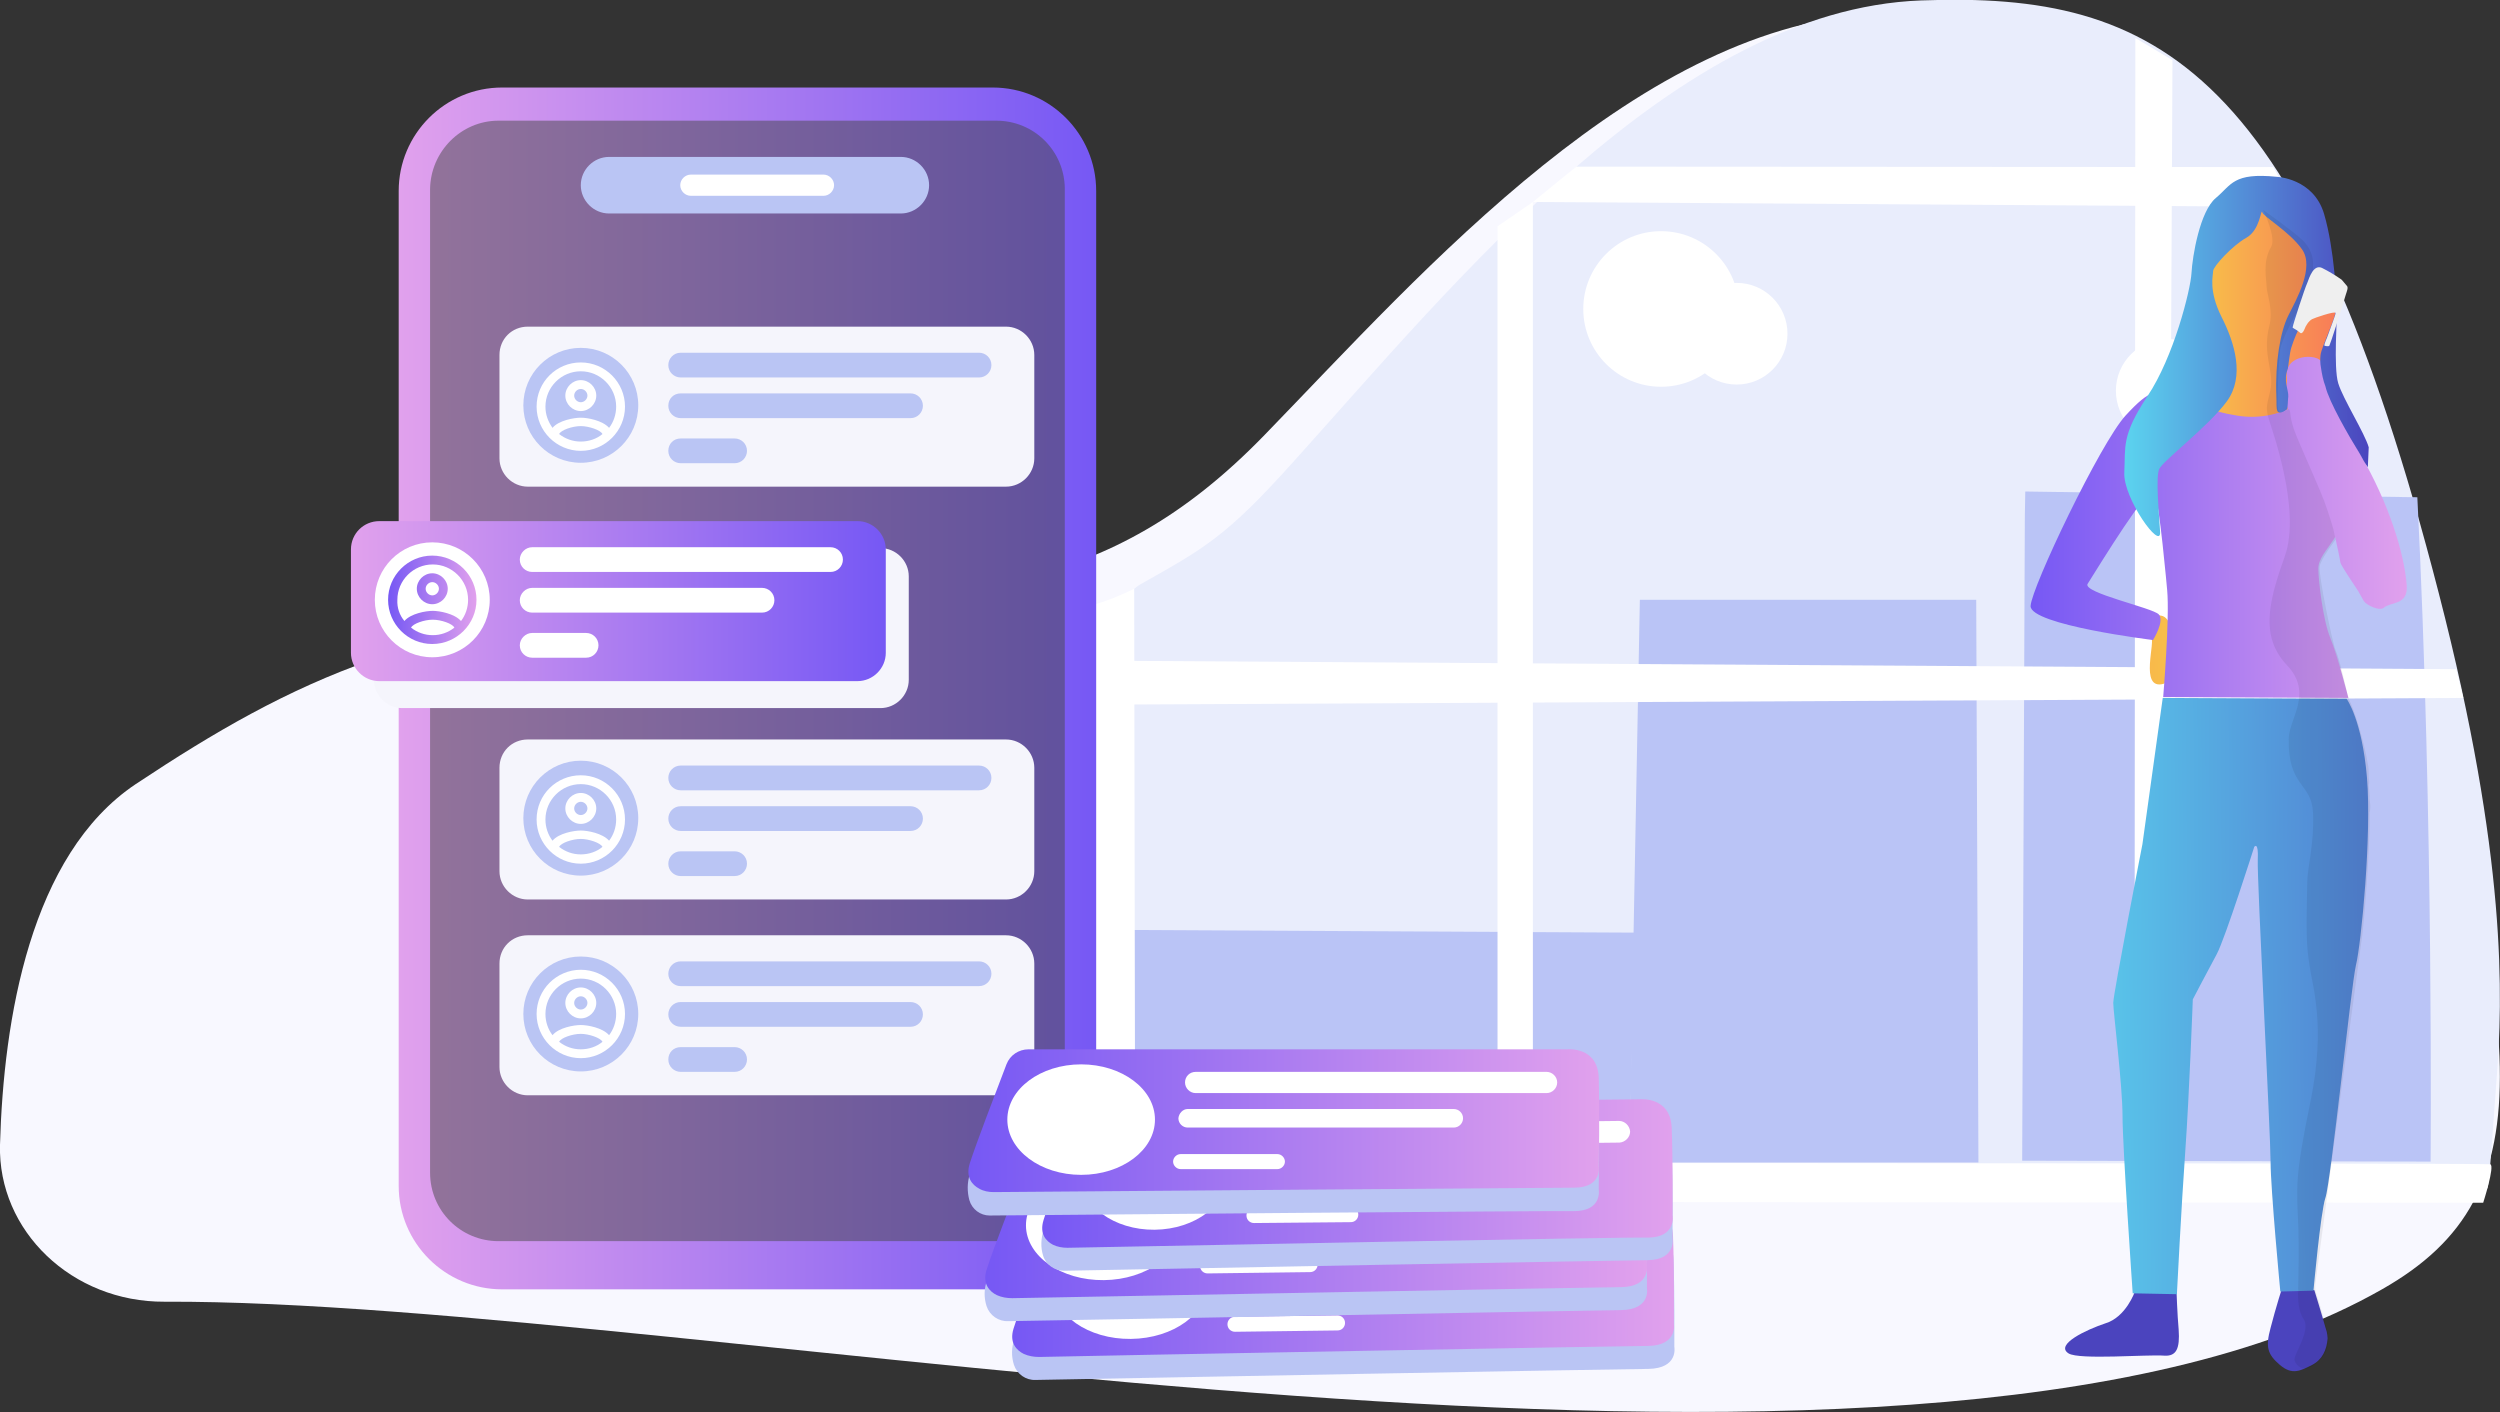 <?xml version="1.0" encoding="utf-8"?>
<!-- Generator: Adobe Illustrator 22.1.0, SVG Export Plug-In . SVG Version: 6.00 Build 0)  -->
<svg version="1.1" id="Layer_1" xmlns="http://www.w3.org/2000/svg" xmlns:xlink="http://www.w3.org/1999/xlink" x="0px" y="0px"
	 viewBox="0 0 565.6 319.5" style="enable-background:new 0 0 565.6 319.5;" xml:space="preserve">
<rect x="0" y="0" width="565.6" height="319.5" fill="#333333" stroke="none"/>
<style type="text/css">
	.st0{fill:#F8F8FF;}
	.st1{fill:#E9EDFC;}
	.st2{fill:#BAC4F6;}
	.st3{fill:#FFFFFF;}
	.st4{fill:url(#SVGID_1_);}
	.st5{opacity:0.5;fill:#494949;}
	.st6{fill:#BAC5F4;}
	.st7{fill:#F5F5FC;}
	.st8{fill:url(#SVGID_2_);}
	.st9{fill:url(#SVGID_3_);}
	.st10{fill:url(#SVGID_4_);}
	.st11{fill:url(#SVGID_5_);}
	.st12{fill:url(#SVGID_6_);}
	.st13{fill:#4B44BE;}
	.st14{fill:url(#SVGID_7_);}
	.st15{fill:url(#SVGID_8_);}
	.st16{fill:url(#SVGID_9_);}
	.st17{fill:url(#_Path__1_);}
	.st18{opacity:7.000000e-02;enable-background:new    ;}
	.st19{fill:#EFEFEF;}
	.st20{fill:none;}
	.st21{fill:url(#SVGID_10_);}
</style>
<g id="Layer_1_1_">
	<title>bg1</title>
	<path class="st0" d="M37.2,294.5c-20.9,0.1-37.7-16-37.2-35.5c0.8-28.3,6.8-65.6,30.7-81.6c35.7-23.7,65.4-38.1,125.8-40
		c60.4-1.8,93.6-1.8,129.7-39.1c36.1-37.2,85-93.3,139.6-95.3c52.7-1.8,84.9,13.6,115.1,122.5c30.2,108.9,36.2,144.5-2,166.2
		C431.9,352.7,157.2,294,37.2,294.5z"/>
	<path class="st1" d="M252.5,241.6c3.4-41-9.2-101,5.5-109.4c14.6-8.2,19.5-10.9,34.5-27.6C329.3,63.8,379,2.2,434.6,0.1
		c53.6-2,86.5,14.9,117.2,134.3c15.4,59.7,14.5,91.2,13,110.1c-0.8,10.4-1.6,23.9-2.1,24.4C561.9,269.6,249.7,275.7,252.5,241.6z"/>
	<path class="st2" d="M458.1,116.8l-0.6,145.8l92.4,0.2c0,0,0.7-76.8-3-150.3l-88.7-1.3L458.1,116.8z"/>
	<polygon class="st2" points="371,135.7 368.6,263 447.6,263 447.1,135.7 	"/>
	<polygon class="st2" points="256.3,210.4 369.9,211 368.6,263 256.7,262.9 	"/>
	<path class="st3" d="M246.9,137l0.3,126.3c0,0,0.7,7.9,8.3,8.3c7.6,0.4,306.3,0.5,306.3,0.5s2.7-8.4,1.6-8.7
		c-1.1-0.3-306.7-0.3-306.7-0.3s0.1-4.5,0.1-7.3c0-3.2-0.2-122.6-0.2-122.6C253.6,134.7,250.3,136,246.9,137z"/>
	<polygon class="st3" points="253.5,149.5 555.7,151.4 557.3,157.9 253.5,159.4 	"/>
	<polygon class="st3" points="338.8,51.2 338.8,263.2 346.8,263.8 346.8,45.7 	"/>
	<polygon class="st3" points="483.1,8.6 482.9,263.2 490.3,262.6 491.5,13.6 	"/>
	<polygon class="st3" points="346.8,45.7 519.3,46.8 514.3,37.8 356.6,37.7 	"/>
	<ellipse class="st3" cx="375.8" cy="69.9" rx="17.6" ry="17.6"/>
	<ellipse class="st3" cx="392.9" cy="75.5" rx="11.5" ry="11.5"/>
	<ellipse class="st3" cx="508.9" cy="86.1" rx="17.9" ry="17.9"/>
	<ellipse class="st3" cx="490.4" cy="88.4" rx="11.7" ry="11.7"/>
</g>
<g>
	
		<linearGradient id="SVGID_1_" gradientUnits="userSpaceOnUse" x1="227.339" y1="155.75" x2="385.116" y2="155.75" gradientTransform="matrix(1 0 0 1 -137.101 0)">
		<stop  offset="0" style="stop-color:#E1A1ED"/>
		<stop  offset="1" style="stop-color:#7658F4"/>
	</linearGradient>
	<path class="st4" d="M248,268.3c0,12.9-10.5,23.4-23.4,23.4h-111c-12.9,0-23.4-10.5-23.4-23.4V43.2c0-12.9,10.5-23.4,23.4-23.4h111
		c12.9,0,23.4,10.5,23.4,23.4"/>
	<path class="st5" d="M112.8,27.3h112.6c8.6,0,15.5,6.9,15.5,15.5v222.5c0,8.6-6.9,15.5-15.5,15.5H112.8c-8.6,0-15.5-6.9-15.5-15.5
		V42.8C97.4,34.3,104.3,27.3,112.8,27.3z"/>
	<path class="st6" d="M137.8,35.5h66c3.5,0,6.4,2.9,6.4,6.4v0c0,3.5-2.9,6.4-6.4,6.4h-66c-3.5,0-6.4-2.9-6.4-6.4v0
		C131.4,38.4,134.3,35.5,137.8,35.5z"/>
	<path class="st3" d="M156.3,39.5h30c1.3,0,2.4,1.1,2.4,2.4v0c0,1.3-1.1,2.4-2.4,2.4h-30c-1.3,0-2.4-1.1-2.4-2.4v0
		C153.9,40.6,155,39.5,156.3,39.5z"/>
	<path class="st7" d="M119.4,73.9h108.2c3.5,0,6.4,2.9,6.4,6.4v23.4c0,3.5-2.9,6.4-6.4,6.4H119.4c-3.5,0-6.4-2.9-6.4-6.4V80.3
		C113,76.7,115.8,73.9,119.4,73.9z"/>
	<circle class="st6" cx="131.4" cy="91.7" r="13"/>
	<path class="st6" d="M154,79.8h67.5c1.5,0,2.8,1.2,2.8,2.8l0,0c0,1.5-1.2,2.8-2.8,2.8H154c-1.5,0-2.8-1.2-2.8-2.8l0,0
		C151.2,81.1,152.4,79.8,154,79.8z"/>
	<path class="st6" d="M154,89h52c1.5,0,2.8,1.2,2.8,2.8v0c0,1.5-1.2,2.8-2.8,2.8h-52c-1.5,0-2.8-1.2-2.8-2.8v0
		C151.2,90.2,152.4,89,154,89z"/>
	<path class="st6" d="M154,99.2h12.2c1.5,0,2.8,1.2,2.8,2.8l0,0c0,1.5-1.2,2.8-2.8,2.8H154c-1.5,0-2.8-1.2-2.8-2.8l0,0
		C151.2,100.4,152.4,99.2,154,99.2z"/>
	<path class="st7" d="M119.4,167.3h108.2c3.5,0,6.4,2.9,6.4,6.4v23.4c0,3.5-2.9,6.4-6.4,6.4H119.4c-3.5,0-6.4-2.9-6.4-6.4v-23.4
		C113,170.1,115.8,167.3,119.4,167.3z"/>
	<circle class="st6" cx="131.4" cy="185.1" r="13"/>
	<path class="st6" d="M154,173.2h67.5c1.5,0,2.8,1.2,2.8,2.8l0,0c0,1.5-1.2,2.8-2.8,2.8H154c-1.5,0-2.8-1.2-2.8-2.8l0,0
		C151.2,174.5,152.4,173.2,154,173.2z"/>
	<path class="st6" d="M154,182.4h52c1.5,0,2.8,1.2,2.8,2.8l0,0c0,1.5-1.2,2.8-2.8,2.8h-52c-1.5,0-2.8-1.2-2.8-2.8l0,0
		C151.2,183.7,152.4,182.4,154,182.4z"/>
	<path class="st6" d="M154,192.6h12.2c1.5,0,2.8,1.2,2.8,2.8l0,0c0,1.5-1.2,2.8-2.8,2.8H154c-1.5,0-2.8-1.2-2.8-2.8l0,0
		C151.2,193.9,152.4,192.6,154,192.6z"/>
	<path class="st7" d="M119.4,211.6h108.2c3.5,0,6.4,2.9,6.4,6.4v23.4c0,3.5-2.9,6.4-6.4,6.4H119.4c-3.5,0-6.4-2.9-6.4-6.4V218
		C113,214.4,115.8,211.6,119.4,211.6z"/>
	<circle class="st6" cx="131.4" cy="229.4" r="13"/>
	<path class="st6" d="M154,217.5h67.5c1.5,0,2.8,1.2,2.8,2.8l0,0c0,1.5-1.2,2.8-2.8,2.8H154c-1.5,0-2.8-1.2-2.8-2.8l0,0
		C151.2,218.8,152.4,217.5,154,217.5z"/>
	<path class="st6" d="M154,226.7h52c1.5,0,2.8,1.2,2.8,2.8l0,0c0,1.5-1.2,2.8-2.8,2.8h-52c-1.5,0-2.8-1.2-2.8-2.8l0,0
		C151.2,228,152.4,226.7,154,226.7z"/>
	<path class="st6" d="M154,236.9h12.2c1.5,0,2.8,1.2,2.8,2.8l0,0c0,1.5-1.2,2.8-2.8,2.8H154c-1.5,0-2.8-1.2-2.8-2.8l0,0
		C151.2,238.1,152.4,236.9,154,236.9z"/>
	<path class="st7" d="M91,124h108.2c3.5,0,6.4,2.9,6.4,6.4v23.4c0,3.5-2.9,6.4-6.4,6.4H91c-3.5,0-6.4-2.9-6.4-6.4v-23.4
		C84.6,126.9,87.5,124,91,124z"/>
	
		<linearGradient id="SVGID_2_" gradientUnits="userSpaceOnUse" x1="216.495" y1="135.98" x2="337.437" y2="135.98" gradientTransform="matrix(1 0 0 1 -137.101 0)">
		<stop  offset="0" style="stop-color:#E1A1ED"/>
		<stop  offset="1" style="stop-color:#7658F4"/>
	</linearGradient>
	<path class="st8" d="M85.8,117.9h108.2c3.5,0,6.4,2.9,6.4,6.4v23.4c0,3.5-2.9,6.4-6.4,6.4H85.8c-3.5,0-6.4-2.9-6.4-6.4v-23.4
		C79.4,120.7,82.3,117.9,85.8,117.9z"/>
	<circle class="st3" cx="97.8" cy="135.7" r="13"/>
	<path class="st3" d="M120.4,123.8h67.5c1.5,0,2.8,1.2,2.8,2.8v0c0,1.5-1.2,2.8-2.8,2.8h-67.5c-1.5,0-2.8-1.2-2.8-2.8v0
		C117.6,125.1,118.9,123.8,120.4,123.8z"/>
	<path class="st3" d="M120.4,133h52c1.5,0,2.8,1.2,2.8,2.8v0c0,1.5-1.2,2.8-2.8,2.8h-52c-1.5,0-2.8-1.2-2.8-2.8v0
		C117.6,134.3,118.9,133,120.4,133z"/>
	<path class="st3" d="M120.4,143.2h12.2c1.5,0,2.8,1.2,2.8,2.8l0,0c0,1.5-1.2,2.8-2.8,2.8h-12.2c-1.5,0-2.8-1.2-2.8-2.8l0,0
		C117.6,144.5,118.9,143.2,120.4,143.2z"/>
</g>
<g>
	<path class="st6" d="M234.3,312.2c-2.2,0.1-4.2-1.3-4.9-3.4c-0.6-1.9-0.6-3.9,0.1-5.8c1.4-4.2,5.1-13.6,7.5-19.7
		c0.9-2.1,3-3.5,5.2-3.5l128.8-1.4c0,0,7.3-0.7,7.6,6.4c0.3,7.1,0.2,19.9,0.2,19.9s1,4.9-5.9,5C368.5,309.7,254.2,311.8,234.3,312.2
		z"/>
	
		<linearGradient id="SVGID_3_" gradientUnits="userSpaceOnUse" x1="-68.258" y1="290.058" x2="81.574" y2="290.058" gradientTransform="matrix(-1 0 0 1 310.643 0)">
		<stop  offset="0" style="stop-color:#E1A1ED"/>
		<stop  offset="1" style="stop-color:#7658F4"/>
	</linearGradient>
	<path class="st9" d="M235.1,307c-1.2,0-2.4-0.2-3.5-0.7c-1.6-0.8-3.3-2.5-2.3-5.7c1.3-4.2,6.1-16.5,8.4-22.5
		c0.9-2.1,2.9-3.5,5.2-3.5l128-1.4c0,0,7.3-0.7,7.6,6.4c0.3,7.1,0.2,19.9,0.2,19.9s0.9,4.9-5.8,5C368.4,304.5,247.7,306.7,235.1,307
		z"/>
	
		<ellipse transform="matrix(1 -1.082083e-02 1.082083e-02 1 -3.127 2.784)" class="st3" cx="255.7" cy="290.4" rx="17.5" ry="12.5"/>
	<path class="st3" d="M282.7,279.2l83.6-0.9c1.3,0,2.4,1.1,2.5,2.4v0c0,1.3-1.1,2.4-2.4,2.5l-83.6,0.9c-1.3,0-2.4-1.1-2.5-2.4v0
		C280.2,280.3,281.3,279.2,282.7,279.2z"/>
	<path class="st3" d="M280.9,287.7l63.4-0.7c1.1,0,2.1,0.9,2.1,2.1l0,0c0,1.1-0.9,2.1-2.1,2.1l-63.4,0.7c-1.1,0-2.1-0.9-2.1-2.1l0,0
		C278.8,288.7,279.8,287.7,280.9,287.7z"/>
	<path class="st3" d="M279.4,297.9l23.2-0.3c0.9,0,1.7,0.7,1.7,1.7v0c0,0.9-0.7,1.7-1.7,1.7l-23.2,0.3c-0.9,0-1.7-0.7-1.7-1.7v0
		C277.7,298.7,278.4,297.9,279.4,297.9z"/>
	<path class="st6" d="M228.1,298.9c-2.2,0.1-4.2-1.3-4.9-3.4c-0.6-1.9-0.6-3.9,0.1-5.8c1.4-4.2,5.1-13.6,7.5-19.7
		c0.9-2.1,3-3.5,5.2-3.5l128.8-1.4c0,0,7.3-0.7,7.6,6.4c0.3,7.1,0.2,19.9,0.2,19.9s1,4.9-5.9,5C362.4,296.4,248,298.6,228.1,298.9z"
		/>
	
		<linearGradient id="SVGID_4_" gradientUnits="userSpaceOnUse" x1="-62.106" y1="276.807" x2="87.726" y2="276.807" gradientTransform="matrix(-1 0 0 1 310.643 0)">
		<stop  offset="0" style="stop-color:#E1A1ED"/>
		<stop  offset="1" style="stop-color:#7658F4"/>
	</linearGradient>
	<path class="st10" d="M229,293.7c-1.2,0-2.4-0.2-3.5-0.7c-1.6-0.8-3.3-2.5-2.3-5.7c1.3-4.2,6.1-16.5,8.4-22.5
		c0.9-2.1,2.9-3.5,5.2-3.5l128-1.4c0,0,7.3-0.7,7.6,6.4c0.3,7.1,0.2,19.9,0.2,19.9s0.9,4.9-5.8,5C362.2,291.2,241.5,293.5,229,293.7
		z"/>
	
		<ellipse transform="matrix(1 -1.082083e-02 1.082083e-02 1 -2.984 2.717)" class="st3" cx="249.6" cy="277.1" rx="17.5" ry="12.5"/>
	<path class="st3" d="M276.5,266l83.6-0.9c1.3,0,2.4,1.1,2.5,2.4v0c0,1.3-1.1,2.4-2.4,2.5l-83.6,0.9c-1.3,0-2.4-1.1-2.5-2.4v0
		C274.1,267.1,275.2,266,276.5,266z"/>
	<path class="st3" d="M274.8,274.5l63.4-0.7c1.1,0,2.1,0.9,2.1,2.1l0,0c0,1.1-0.9,2.1-2.1,2.1l-63.4,0.7c-1.1,0-2.1-0.9-2.1-2.1l0,0
		C272.7,275.4,273.6,274.5,274.8,274.5z"/>
	<path class="st3" d="M273.2,284.7l23.2-0.3c0.9,0,1.7,0.7,1.7,1.7v0c0,0.9-0.7,1.7-1.7,1.7l-23.2,0.3c-0.9,0-1.7-0.7-1.7-1.7v0
		C271.5,285.4,272.3,284.7,273.2,284.7z"/>
	<path class="st6" d="M240.7,287.5c-2.1,0-4.1-1.4-4.7-3.4c-0.6-1.9-0.5-3.9,0.1-5.8c1.3-4.2,4.9-13.6,7.1-19.7
		c0.8-2.1,2.8-3.5,5-3.5l122.7-1.3c0,0,7-0.7,7.3,6.4c0.3,7.1,0.2,19.9,0.2,19.9s0.9,4.9-5.6,5C368.6,285.1,259.6,287.1,240.7,287.5
		z"/>
	
		<linearGradient id="SVGID_5_" gradientUnits="userSpaceOnUse" x1="-67.793" y1="265.391" x2="74.913" y2="265.391" gradientTransform="matrix(-1 0 0 1 310.643 0)">
		<stop  offset="0" style="stop-color:#E1A1ED"/>
		<stop  offset="1" style="stop-color:#7658F4"/>
	</linearGradient>
	<path class="st11" d="M241.5,282.3c-1.1,0-2.3-0.2-3.3-0.7c-1.5-0.8-3.1-2.4-2.1-5.6c1.3-4.2,5.8-16.5,8-22.5
		c0.8-2.1,2.7-3.5,5-3.5l121.9-1.3c0,0,6.9-0.7,7.2,6.4c0.3,7.1,0.2,19.9,0.2,19.9s0.9,4.9-5.5,5
		C368.4,279.8,253.4,282.1,241.5,282.3z"/>
	
		<ellipse transform="matrix(1 -1.082157e-02 1.082157e-02 1 -2.86 2.841)" class="st3" cx="261.1" cy="265.7" rx="16.7" ry="12.5"/>
	<path class="st3" d="M286.9,254.5l79.4-0.9c1.3,0,2.4,1.1,2.5,2.4v0c0,1.3-1.1,2.4-2.4,2.5l-79.4,0.9c-1.3,0-2.4-1.1-2.5-2.4v0
		C284.5,255.7,285.6,254.6,286.9,254.5z"/>
	<path class="st3" d="M284.9,263.5l60.2-0.6c1.1,0,2.1,0.9,2.1,2.1l0,0c0,1.1-0.9,2.1-2.1,2.1l-60.2,0.6c-1.1,0-2.1-0.9-2.1-2.1l0,0
		C282.9,264.4,283.8,263.5,284.9,263.5z"/>
	<path class="st3" d="M283.7,273.3l21.9-0.2c0.9,0,1.7,0.7,1.7,1.7v0c0,0.9-0.7,1.7-1.7,1.7l-21.9,0.2c-0.9,0-1.7-0.7-1.7-1.7v0
		C282,274,282.8,273.3,283.7,273.3z"/>
	<path class="st6" d="M223.9,275c-2.1,0-4-1.4-4.6-3.5c-0.5-1.9-0.5-3.9,0.1-5.8c1.3-4.1,5-13.6,7.4-19.6c0.8-2.1,2.8-3.5,5-3.4
		h122.7c0,0,7-0.7,7.2,6.5c0.2,7.1,0,19.9,0,19.9s0.9,4.9-5.6,4.9C351.8,273.9,242.9,274.8,223.9,275z"/>
	
		<linearGradient id="SVGID_6_" gradientUnits="userSpaceOnUse" x1="-51.205" y1="253.57" x2="91.561" y2="253.57" gradientTransform="matrix(-1 0 0 1 310.643 0)">
		<stop  offset="0" style="stop-color:#E1A1ED"/>
		<stop  offset="1" style="stop-color:#7658F4"/>
	</linearGradient>
	<path class="st12" d="M224.8,269.7c-1.1,0-2.3-0.2-3.3-0.8c-1.5-0.8-3.1-2.5-2.1-5.7c1.3-4.1,6-16.4,8.3-22.4
		c0.8-2.1,2.8-3.4,5-3.4h121.9c0,0,6.9-0.7,7.1,6.5c0.2,7.1,0,19.9,0,19.9s0.9,4.9-5.6,4.9C351.7,268.7,236.7,269.6,224.8,269.7z"/>
	<ellipse class="st3" cx="244.6" cy="253.3" rx="16.7" ry="12.5"/>
	<path class="st3" d="M270.5,242.5h79.4c1.3,0,2.4,1.1,2.4,2.4v0c0,1.3-1.1,2.4-2.4,2.4h-79.4c-1.3,0-2.4-1.1-2.4-2.4v0
		C268.1,243.5,269.2,242.5,270.5,242.5z"/>
	<path class="st3" d="M268.7,250.9h60.2c1.1,0,2.1,0.9,2.1,2.1l0,0c0,1.1-0.9,2.1-2.1,2.1h-60.2c-1.1,0-2.1-0.9-2.1-2.1l0,0
		C266.7,251.9,267.6,250.9,268.7,250.9z"/>
	<path class="st3" d="M267.1,261.1H289c0.9,0,1.7,0.8,1.7,1.7v0c0,0.9-0.8,1.7-1.7,1.7h-21.9c-0.9,0-1.7-0.8-1.7-1.7v0
		C265.4,261.9,266.2,261.1,267.1,261.1z"/>
</g>
<g id="Layer_2_2_">
	<g id="girl">
		<g>
			<path class="st13" d="M513.7,300.4c-1.2,4.4-0.7,6,2.1,8.4s4.7,1.3,7.3,0c2.3-1.2,3.3-3.4,3.5-6c0-0.5-0.1-1-0.2-1.5
				c-0.1-0.3-0.2-0.8-0.3-1c-0.8-2.9-2.5-8.4-2.5-8.4l-6.9-1.6C516.6,290.3,514.8,296.1,513.7,300.4z"/>
			<path class="st13" d="M468,306.2c2.4,1.5,17.9,0.2,21.6,0.5c2.8,0.2,3.6-1.6,3.3-5.9c-0.3-3.2-0.5-9.1-0.5-9.1l-9.4,0.5
				c0,0-2,5.8-6.7,7.2C472.1,300.8,464.8,304.2,468,306.2z"/>
		</g>
		
			<linearGradient id="SVGID_7_" gradientUnits="userSpaceOnUse" x1="1275.848" y1="-1049.815" x2="1365.198" y2="-1050.402" gradientTransform="matrix(-1 0 0 -1 1833.41 -824.97)">
			<stop  offset="0" style="stop-color:#4F68CA"/>
			<stop  offset="1" style="stop-color:#5ACEED"/>
		</linearGradient>
		<path class="st14" d="M489.3,157.9l-4.6,33.1c0,0-6.6,33.9-6.6,35.9c0,1.9,2.1,18.7,2.1,25.6s2.3,40.1,2.3,40.1l10,0.2
			c0,0,1-19.8,1.9-32.4c0.9-12.6,1.7-34.3,1.7-34.3s3.5-6.7,5.4-10.2c1.9-3.5,8.5-24.3,8.5-24.3s1-1.4,0.8,2.9s2.9,62.3,2.9,68.4
			c0,6.1,2.2,29.3,2.2,29.3l7.5-0.2c0,0,1.6-17.7,2.7-21c1.2-3.3,5.8-47.8,6.9-52.6c1.2-4.8,3.6-29.5,2.5-42.5
			c-1.1-13-4.6-17.8-4.6-17.8L489.3,157.9z"/>
		
			<linearGradient id="SVGID_8_" gradientUnits="userSpaceOnUse" x1="1304.405" y1="-923.945" x2="1370.452" y2="-923.945" gradientTransform="matrix(-1 0 0 -1 1833.41 -824.97)">
			<stop  offset="0" style="stop-color:#F87B58"/>
			<stop  offset="0.5" style="stop-color:#F8C548"/>
			<stop  offset="1" style="stop-color:#F89C51"/>
		</linearGradient>
		<path class="st15" d="M527,66.8l2,1.8l-0.8,3.6l-1.2,18.4L516,96.1l-23.2,12.5l-9.4,4.4c0,0-14.5,20.1-14.6,21.2
			c-0.1,1.1,18.6,4.9,20.2,5.1c3.9,0.7,3.7,14.5,0.5,15.4c-5.7,1.6-1.6-10.1-2.9-10.5c-1.3-0.4-18.2-4.8-21.5-5.5
			c-3.3-0.7-4.1-8,5.2-19.3c6.7-8.3,22.6-36.1,28.3-60.1s7-15.6,20.5-10.6C522.6,49.9,527,66.8,527,66.8"/>
		
			<linearGradient id="SVGID_9_" gradientUnits="userSpaceOnUse" x1="1288.777" y1="-944.44" x2="1374.043" y2="-944.44" gradientTransform="matrix(-1 0 0 -1 1833.41 -824.97)">
			<stop  offset="0" style="stop-color:#E1A1ED"/>
			<stop  offset="1" style="stop-color:#7658F4"/>
		</linearGradient>
		<path class="st16" d="M519.5,91.6c-4.1,2.4-8.9,3.2-13.5,2.4c-6.3-1-8.6-2.6-13.3-4.3c-4.7-1.6-6.1-1.9-11.8,4.3
			s-21.3,38.9-21.5,43.1c-0.1,4.3,27.7,7.7,27.7,7.7s2.7-4.3,1.3-5.8s-17.3-4.9-16.1-6.9c2.9-4.6,14.1-22.9,15.1-20.9
			c1.1,2,2.9,22.3,2.9,22.3c0.6,6.3-0.9,24.2-0.9,24.2l41.9,0.2c0,0-2.4-9.5-4.1-13.6c-1.7-4.1-2.7-13.3-2.7-15.6
			c0-2.3,1.8-4.1,3.5-6.7c1.6-2.6,3.8-11.9,3.6-12.9c-0.3-3.2-6.3-26.7-6.4-27.2c-0.7-1.9-8.6-2-7.8,3.6c0.2,1.8-0.9,3.3,0.2,7.1
			c3.8,12.3,8.4,18.3,8.9,20.9c0.7,3.1,2.7,11.7,3,13.8c0.1,0.6,3.6,5.8,4,6.4l1.3,2.3c0.7,1,3.6,2.3,4.5,1.5c1.6-1.4,5.5-0.5,5.2-5
			c-0.5-7.2-4.1-18.8-10.5-29.7c-4-6.9,0.7-4.9-1.2-7.7c-3.2-4.5-3-5.8-3-5.8S521.8,90.2,519.5,91.6z"/>
		
			<linearGradient id="_Path__1_" gradientUnits="userSpaceOnUse" x1="1297.332" y1="-905.406" x2="1352.454" y2="-905.406" gradientTransform="matrix(-1 0 0 -1 1833.41 -824.97)">
			<stop  offset="0" style="stop-color:#4B44BE"/>
			<stop  offset="1" style="stop-color:#5BD3EF"/>
		</linearGradient>
		<path id="_Path_" class="st17" d="M535.9,101.2c-0.9-3.2-5.8-10.9-6.9-14.5s-0.2-15.1-0.3-17c-0.1-1.8-0.5-13.2-2.9-21.3
			c-2.4-8.1-10.7-8.4-10.7-8.4c-9.9-1-10.2,1.8-13.8,4.8s-5.3,13.2-5.5,17c-0.2,3.7-4,19-10,27.9c-5.9,8.9-4.9,11.4-5.2,17.2
			s8.4,17.9,8.1,13.4s-1-12.4-0.2-14.2s11.2-9.7,15.3-15.3c4.1-5.6,1.8-13.2-1.2-19.1c-3-6-1.9-9.4-1.9-10.4c0-1,4.4-5.8,7.5-7.5
			c3.2-1.8,3.3-6.8,3.6-5.8c0.2,1,6.1,4.3,9,8.4s-1.3,11.4-3.1,15S514.7,82,515,89.6c0.1,1.5-0.1,2.9,0.3,3.5
			c0.4,0.5,1.4,0.1,2.1-0.5c0.2-0.2,0.2-2.3,0.3-2.9c0.1-1.5-1.2-3.5-0.1-6.3c0.1-0.3,0.4-3.6,0.8-4.8c0.6-1.9,1.4-3.8,2.4-5.6
			c0.4-0.5,5.5-3.3,6.3-4.1c0.7-0.7,1.2,1.4,1.2,1.5c0.5,0.7-3.1,8.1-3.3,9.9c-0.1,0.9-0.1,1.9,0.1,2.9c0.2,1.4,0.5,2.9,1,4.2
			c0.8,3.5,5.4,11.4,7.5,14.8c0.2,0.3,0.4,0.7,0.8,1.4c0.4,0.8,0.9,1.5,1.3,2.1"/>
		<path class="st18" d="M520,278.2c-0.4-9.9-0.9-11.4,2.7-28.9c3.6-17.4,0.4-26.3-0.2-30.9c-0.7-4.7-0.8-7-0.5-19
			c0.1-3.6,1.6-8.6,1.3-15.5c-0.3-6.9-5.7-5.7-5.5-16.8c0.1-4.6,5.6-10.3-0.4-16.6c-6-6.4-4.3-14-0.5-24.6c3.8-10.6-3-28.9-3.7-31.4
			c-0.7-2.4-0.2-3.3,0.4-6c1.1-4.4-1.9-8.1-0.2-14.7c1-3.7-0.6-7.4-0.6-8.9c0-1.5-1-5.7,1-9c1.3-2.1-1.8-8.4-1.8-8.4s6.7,4.7,9,6.9
			c2.6,2.6,2.6,5.6,2,8.3c-0.5,1.8-1.2,3.5-2,5.2c-1.5,3.2-4.7,8.3-5.2,11.5c-0.4,4.1-0.5,8.1-0.5,12.2c0.1,1.3,0.1,2,1.5,1.5
			c0.9-0.4,1.2-1.3,1.4,0.8c0.4,2.8,1.2,4.4,3,8.6c1.1,2.6,3.8,8.6,4.6,10.8c1.1,2.9,2.1,6.4,2.1,6.4l0.5,2.4c0,0-3.4,4.4-3.6,6.1
			c-0.3,1.8,2.9,17.3,3.6,18.9c0.9,1.8,2.7,10,2.7,10l0.3,1.1c1.1,2,3.4,9,4.4,15.2c0.1,0.7,0.1,1.3,0.1,2.4c0.1,1.1,0.2,1.1,0,1.8
			c0.1,0.8,0.1,1.6,0.2,2.5c-0.1,0.4,0.1,1.3,0.1,1.5c0.1,0.7,0.1,1.5-0.1,2.3c0.1,9.1-1.3,24.7-1.6,27.2
			c-0.4,2.8-10.3,76.4-10.6,78.8c-0.1,0.4-0.1,0.9-0.1,1.3c0,0.4,0,0.7,0.1,1c0.2,0.7,0.4,1.4,0.7,2.1c0.4,1.3,0.9,3.5,1.7,6
			c2,6.1-3,8.9-4.3,9.3c-1.2,0.4-2.9-0.9-2.9-2.1c0-1.3,3.7-6.6,2.1-9c-1.3-1.9-1.3-4.7-1.3-5.9c0-0.2,0-0.3,0.1-0.5
			C519.8,291.9,520.2,288,520,278.2z"/>
		<path class="st19" d="M530.9,64.6c0.5,0.4,0,1.4-0.2,2.1c-0.9,3.1-3.5,11.2-3.7,11.5s-1.2,0-1.2,0s0.1,0.1,0.1,0
			c-0.2-0.3,0.7-2,0.7-2.2c0.6-1.7,1.8-4.7,1.8-5.2c-0.1-0.5-5,1.2-5.3,1.4c-0.8,0.4-1.5,1.6-1.7,2.2c-0.4,1-0.8,1.1-1,0.9
			c-1.3-1.1-1.8-1-1.7-1.3c0.1-0.7,2.7-8.7,3.3-10c0.5-1.3,1.4-4.2,3.3-3.4c1.6,0.8,3.1,1.7,4.5,2.7L530.9,64.6z"/>
	</g>
</g>
<path class="st20" d="M85.8,123.7h24v24h-24V123.7z"/>
<linearGradient id="SVGID_10_" gradientUnits="userSpaceOnUse" x1="87.825" y1="135.7" x2="107.825" y2="135.7" gradientTransform="matrix(-1 0 0 1 195.651 0)">
	<stop  offset="0" style="stop-color:#E1A1ED"/>
	<stop  offset="1" style="stop-color:#7658F4"/>
</linearGradient>
<path class="st21" d="M97.8,125.7c5.5,0,10,4.5,10,10s-4.5,10-10,10c-5.5,0-10-4.5-10-10S92.3,125.7,97.8,125.7z M102.8,142
	c-0.4-0.9-3-1.8-4.9-1.8c-1.9,0-4.5,0.9-4.9,1.8c1.4,1.1,3.1,1.7,4.9,1.7S101.4,143.1,102.8,142z M91.5,140.5
	c1.4-1.7,4.9-2.3,6.4-2.3s4.9,0.6,6.4,2.3c1-1.3,1.6-3,1.6-4.8c0-4.4-3.6-8-8-8c-4.4,0-8,3.6-8,8C89.8,137.5,90.4,139.2,91.5,140.5z
	 M97.8,129.7c1.9,0,3.5,1.6,3.5,3.5s-1.6,3.5-3.5,3.5c-1.9,0-3.5-1.6-3.5-3.5S95.9,129.7,97.8,129.7z M97.8,134.7
	c0.8,0,1.5-0.7,1.5-1.5s-0.7-1.5-1.5-1.5s-1.5,0.7-1.5,1.5S97,134.7,97.8,134.7z"/>
<path class="st3" d="M131.4,175.4c5.5,0,10,4.5,10,10c0,5.5-4.5,10-10,10c-5.5,0-10-4.5-10-10C121.4,179.8,125.9,175.4,131.4,175.4z
	 M136.3,191.6c-0.4-0.9-3.1-1.8-4.9-1.8c-1.9,0-4.5,0.9-4.9,1.8c1.4,1.1,3.1,1.7,4.9,1.7S135,192.7,136.3,191.6z M125,190.2
	c1.4-1.7,4.9-2.3,6.4-2.3c1.5,0,4.9,0.6,6.4,2.3c1-1.3,1.6-3,1.6-4.8c0-4.4-3.6-8-8-8c-4.4,0-8,3.6-8,8
	C123.4,187.2,124,188.9,125,190.2z M131.4,179.4c1.9,0,3.5,1.6,3.5,3.5s-1.6,3.5-3.5,3.5c-1.9,0-3.5-1.6-3.5-3.5
	S129.5,179.4,131.4,179.4z M131.4,184.4c0.8,0,1.5-0.7,1.5-1.5s-0.7-1.5-1.5-1.5c-0.8,0-1.5,0.7-1.5,1.5S130.6,184.4,131.4,184.4z"
	/>
<path class="st3" d="M131.4,219.4c5.5,0,10,4.5,10,10c0,5.5-4.5,10-10,10c-5.5,0-10-4.5-10-10C121.4,223.9,125.9,219.4,131.4,219.4z
	 M136.3,235.7c-0.4-0.9-3.1-1.8-4.9-1.8c-1.9,0-4.5,0.9-4.9,1.8c1.4,1.1,3.1,1.7,4.9,1.7S135,236.8,136.3,235.7z M125,234.2
	c1.4-1.7,4.9-2.3,6.4-2.3c1.5,0,4.9,0.6,6.4,2.3c1-1.3,1.6-3,1.6-4.8c0-4.4-3.6-8-8-8c-4.4,0-8,3.6-8,8
	C123.4,231.2,124,232.9,125,234.2z M131.4,223.4c1.9,0,3.5,1.6,3.5,3.5s-1.6,3.5-3.5,3.5c-1.9,0-3.5-1.6-3.5-3.5
	S129.5,223.4,131.4,223.4z M131.4,228.4c0.8,0,1.5-0.7,1.5-1.5s-0.7-1.5-1.5-1.5c-0.8,0-1.5,0.7-1.5,1.5S130.6,228.4,131.4,228.4z"
	/>
<path class="st3" d="M131.4,82c5.5,0,10,4.5,10,10c0,5.5-4.5,10-10,10c-5.5,0-10-4.5-10-10C121.4,86.4,125.9,82,131.4,82z
	 M136.3,98.2c-0.4-0.9-3.1-1.8-4.9-1.8c-1.9,0-4.5,0.9-4.9,1.8c1.4,1.1,3.1,1.7,4.9,1.7S135,99.3,136.3,98.2z M125,96.8
	c1.4-1.7,4.9-2.3,6.4-2.3c1.5,0,4.9,0.6,6.4,2.3c1-1.3,1.6-3,1.6-4.8c0-4.4-3.6-8-8-8c-4.4,0-8,3.6-8,8
	C123.4,93.8,124,95.4,125,96.8z M131.4,86c1.9,0,3.5,1.6,3.5,3.5s-1.6,3.5-3.5,3.5c-1.9,0-3.5-1.6-3.5-3.5S129.5,86,131.4,86z
	 M131.4,91c0.8,0,1.5-0.7,1.5-1.5s-0.7-1.5-1.5-1.5c-0.8,0-1.5,0.7-1.5,1.5S130.6,91,131.4,91z"/>
</svg>
